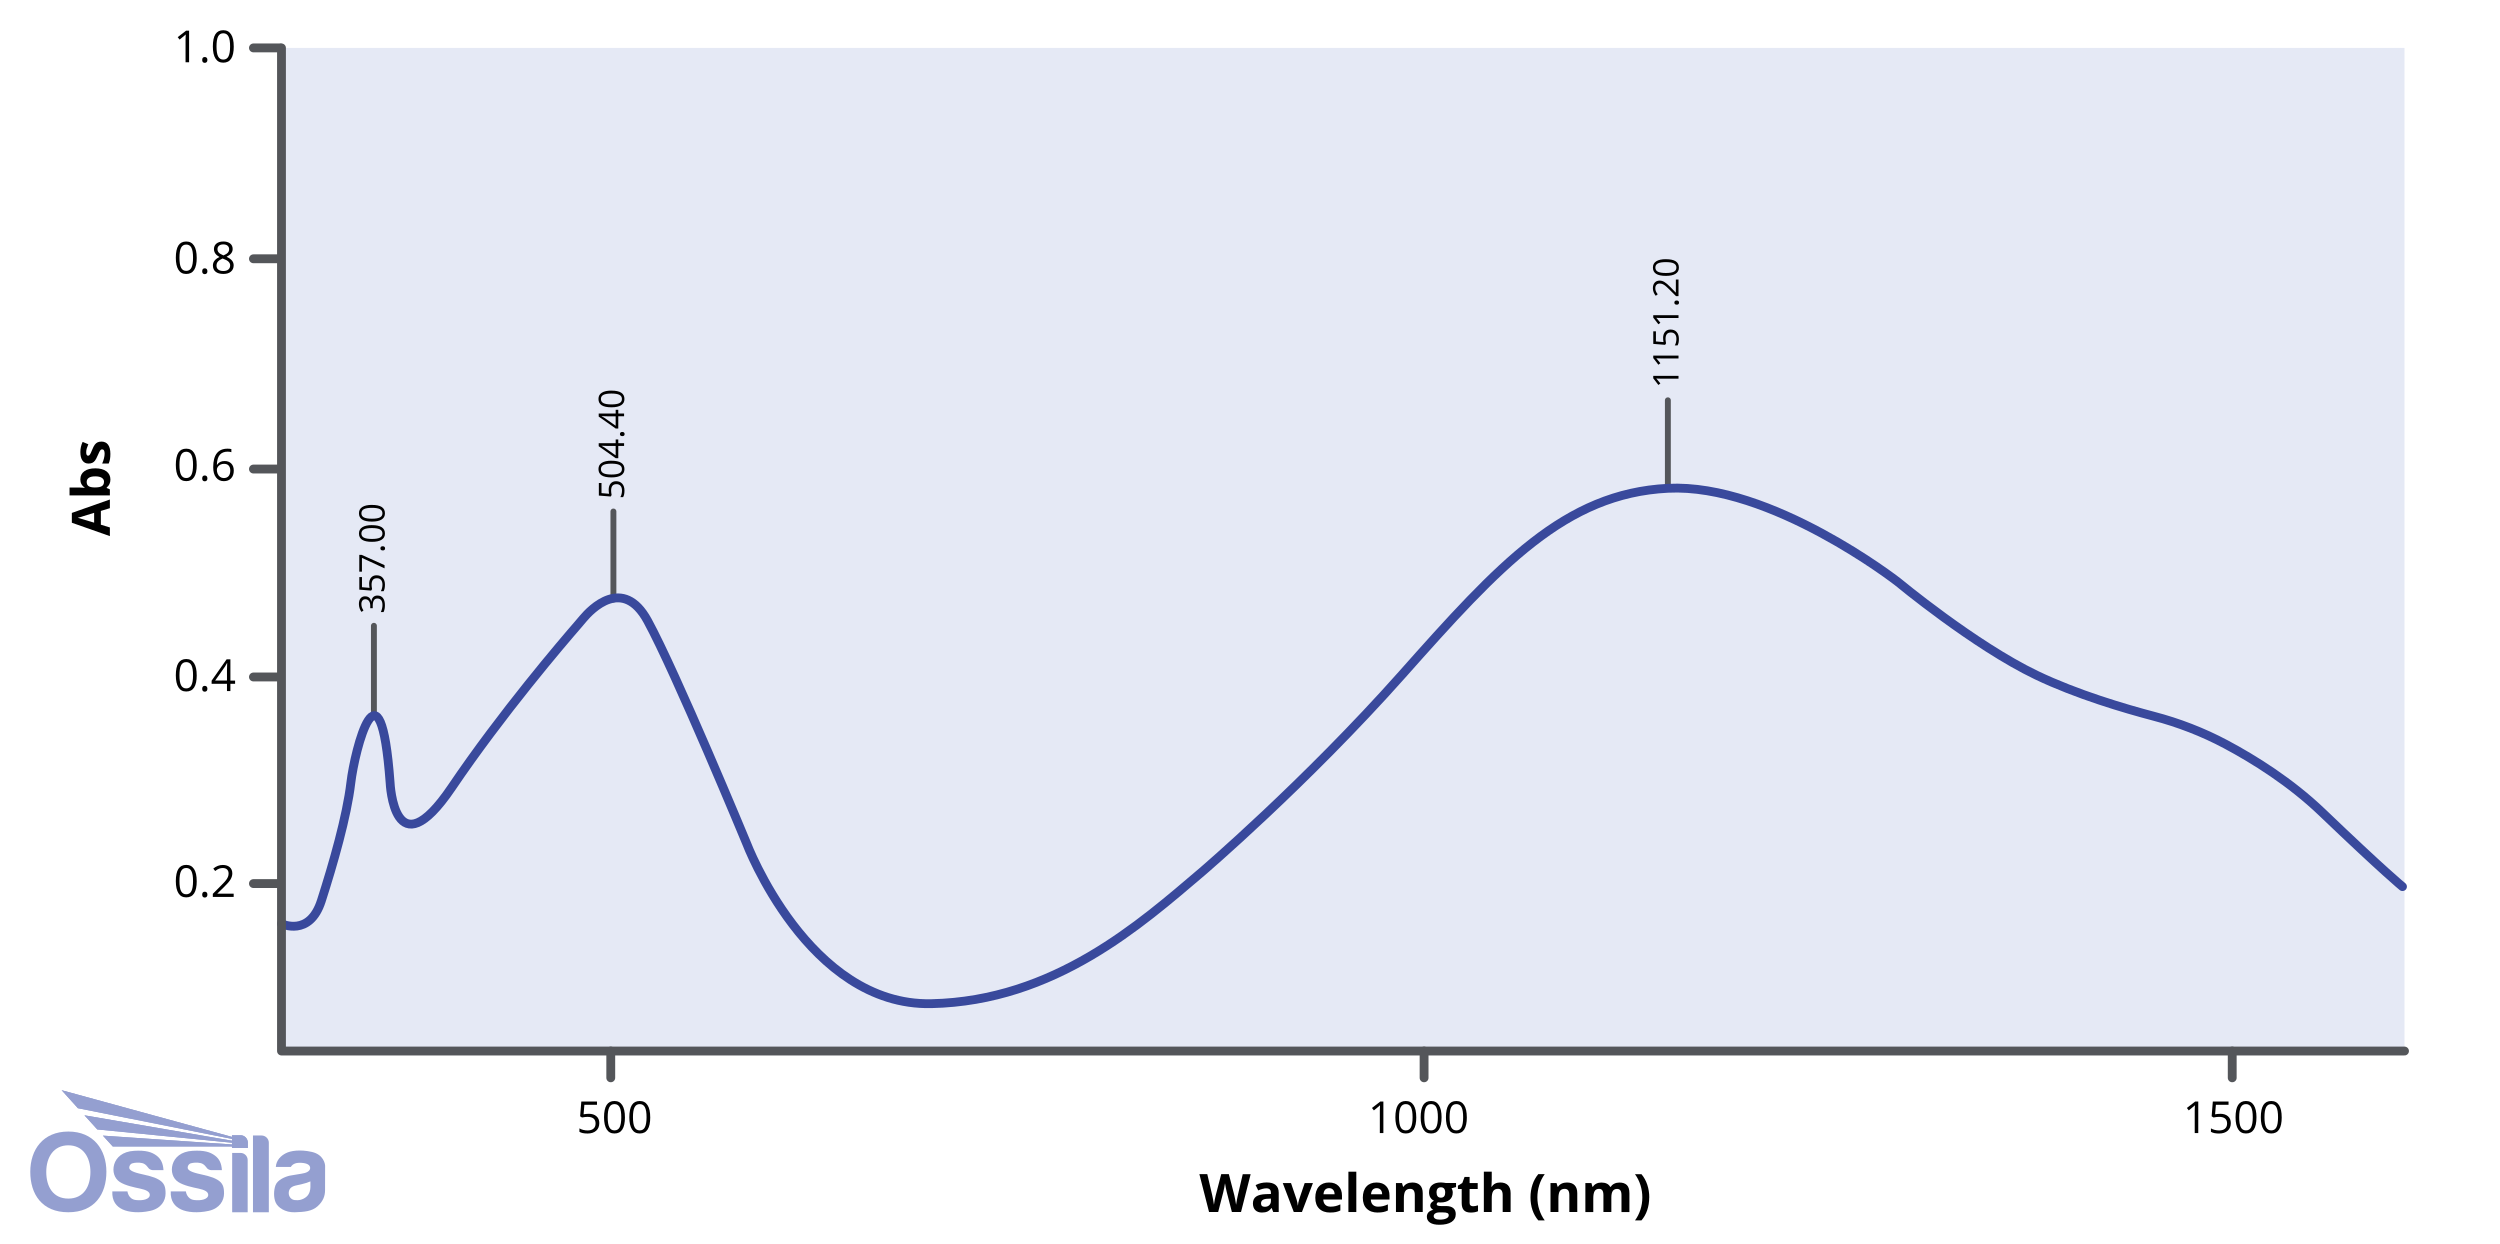 <svg viewBox="0 0 848 421.8" xmlns:xlink="http://www.w3.org/1999/xlink" height="421.8" width="848" xmlns="http://www.w3.org/2000/svg">
  <defs>
    <style>
      .cls-1 {
        fill: #ccd4ec;
        opacity: .5;
      }

      .cls-2, .cls-3, .cls-4, .cls-5 {
        fill: none;
      }

      .cls-2, .cls-4 {
        stroke: #54565a;
      }

      .cls-2, .cls-4, .cls-5 {
        stroke-linecap: round;
        stroke-linejoin: round;
      }

      .cls-2, .cls-5 {
        stroke-width: 3px;
      }

      .cls-6 {
        clip-path: url(#clippath-1);
      }

      .cls-4 {
        stroke-width: 2px;
      }

      .cls-7 {
        fill: #949fd0;
      }

      .cls-8 {
        clip-path: url(#clippath-3);
      }

      .cls-5 {
        stroke: #39499c;
      }

      .cls-9 {
        clip-path: url(#clippath-2);
      }

      .cls-10 {
        clip-path: url(#clippath);
      }
    </style>
    <clipPath id="clippath">
      <rect height="41.42" width="100" y="369.79" x="10.27" class="cls-3"></rect>
    </clipPath>
    <clipPath id="clippath-1">
      <rect height="41.42" width="100" y="369.79" x="10.27" class="cls-3"></rect>
    </clipPath>
    <clipPath id="clippath-2">
      <path d="M20.9,369.79l5.53,6.12,52.26,10.41v.6l-50.05-8.61,4.36,4.8,45.69,4.5v.59c-14.65-1.01-29.15-1.99-43.79-3l3.34,3.68c13.52,0,26.92,0,40.44,0v.51h5.38v-1.79c0-1.39-1.11-2.53-2.47-2.53h-2.91v.56l-57.79-15.84Z" class="cls-3"></path>
    </clipPath>
    <clipPath id="clippath-3">
      <rect height="41.42" width="100" y="369.79" x="10.27" class="cls-3"></rect>
    </clipPath>
  </defs>
  <g data-name="Layer 4" id="Layer_4">
    <rect height="340.26" width="720.13" y="16.25" x="95.48" class="cls-1"></rect>
  </g>
  <g data-name="Layer 5" id="Layer_5">
    <g>
      <path d="M569.35,127.49v.95h-6.11c-.51,0-.99-.02-1.44-.05.08.08.17.17.26.28s.47.57,1.14,1.39l-.67.52-1.75-2.27v-.82h8.57Z"></path>
      <path d="M569.35,120.63v.95h-6.11c-.51,0-.99-.02-1.44-.05.08.08.17.17.26.28s.47.57,1.14,1.39l-.67.52-1.75-2.27v-.82h8.57Z"></path>
      <path d="M564.12,114.69c0-.9.22-1.61.67-2.13s1.06-.78,1.84-.78c.89,0,1.58.28,2.09.85s.76,1.34.76,2.33-.15,1.7-.46,2.21h-.94c.18-.27.31-.61.41-1.02s.15-.81.15-1.2c0-.69-.16-1.22-.49-1.6s-.79-.57-1.41-.57c-1.2,0-1.79.73-1.79,2.2,0,.37.06.87.17,1.49l-.32.5-4.01-.32v-4.26h.9v3.43l2.57.22c-.09-.45-.13-.9-.13-1.34Z"></path>
      <path d="M569.35,106.91v.95h-6.11c-.51,0-.99-.02-1.44-.05.08.08.17.17.26.28s.47.57,1.14,1.39l-.67.52-1.75-2.27v-.82h8.57Z"></path>
      <path d="M568.73,103.34c-.26,0-.46-.06-.59-.18s-.2-.29-.2-.51.07-.4.2-.53.33-.19.59-.19.45.06.59.19.21.3.21.53c0,.2-.06.36-.18.5s-.33.2-.61.2Z"></path>
      <path d="M569.35,94.82v5.63h-.84l-2.27-2.26c-.7-.69-1.19-1.14-1.49-1.36s-.59-.38-.87-.49-.58-.16-.91-.16c-.46,0-.82.14-1.09.42s-.4.66-.4,1.15c0,.36.06.69.18,1.01s.33.67.64,1.06l-.66.52c-.66-.79-.98-1.65-.98-2.58,0-.8.21-1.44.62-1.89s.97-.69,1.66-.69c.54,0,1.08.15,1.61.46s1.2.88,2.02,1.71l1.83,1.88h.05v-4.41h.9Z"></path>
      <path d="M565.06,87.92c1.48,0,2.59.23,3.32.7s1.1,1.18,1.1,2.14-.37,1.62-1.12,2.1-1.84.72-3.29.72-2.6-.23-3.32-.7-1.08-1.17-1.08-2.13.38-1.64,1.13-2.12,1.85-.72,3.28-.72ZM565.06,92.6c1.25,0,2.15-.15,2.72-.44s.85-.76.85-1.4-.29-1.12-.86-1.41-1.48-.44-2.71-.44-2.13.15-2.7.44-.86.76-.86,1.41.28,1.11.85,1.4,1.47.44,2.72.44Z"></path>
    </g>
    <line y2="135.78" x2="565.74" y1="165.63" x1="565.74" class="cls-4"></line>
    <g>
      <path d="M206.46,166.14c0-.9.22-1.61.67-2.13s1.06-.78,1.84-.78c.89,0,1.58.28,2.09.85s.76,1.34.76,2.33-.15,1.7-.46,2.21h-.94c.18-.27.31-.61.41-1.02s.15-.81.15-1.2c0-.69-.16-1.22-.49-1.6s-.79-.57-1.41-.57c-1.2,0-1.79.73-1.79,2.2,0,.37.06.87.17,1.49l-.32.5-4.01-.32v-4.26h.9v3.43l2.57.22c-.09-.45-.13-.9-.13-1.34Z"></path>
      <path d="M207.39,156.28c1.48,0,2.59.23,3.32.7s1.1,1.18,1.1,2.14-.37,1.62-1.12,2.1-1.84.72-3.29.72-2.6-.23-3.32-.7-1.08-1.17-1.08-2.13.38-1.64,1.13-2.12,1.85-.72,3.28-.72ZM207.39,160.96c1.25,0,2.15-.15,2.72-.44s.85-.76.85-1.4-.29-1.12-.86-1.41-1.48-.44-2.71-.44-2.13.15-2.7.44-.86.76-.86,1.41.28,1.11.85,1.4,1.47.44,2.72.44Z"></path>
      <path d="M209.72,149.06v1.27h1.97v.93h-1.97v4.17h-.85l-5.79-4.07v-1.03h5.76v-1.27h.88ZM208.83,151.26h-2.85c-.56,0-1.19-.02-1.89-.06v.05c.38.19.69.36.93.53l3.81,2.68v-3.19Z"></path>
      <path d="M211.07,147.93c-.26,0-.46-.06-.59-.18s-.2-.29-.2-.51.07-.4.2-.53.33-.19.59-.19.45.06.59.19.21.3.21.53c0,.2-.06.36-.18.5s-.33.2-.61.2Z"></path>
      <path d="M209.72,139v1.27h1.97v.93h-1.97v4.17h-.85l-5.79-4.07v-1.03h5.76v-1.27h.88ZM208.83,141.21h-2.85c-.56,0-1.19-.02-1.89-.06v.05c.38.19.69.36.93.53l3.81,2.68v-3.19Z"></path>
      <path d="M207.39,132.5c1.48,0,2.59.23,3.32.7s1.1,1.18,1.1,2.14-.37,1.62-1.12,2.1-1.84.72-3.29.72-2.6-.23-3.32-.7-1.08-1.17-1.08-2.13.38-1.64,1.13-2.12,1.85-.72,3.28-.72ZM207.39,137.18c1.25,0,2.15-.15,2.72-.44s.85-.76.85-1.4-.29-1.12-.86-1.41-1.48-.44-2.71-.44-2.13.15-2.7.44-.86.76-.86,1.41.28,1.11.85,1.4,1.47.44,2.72.44Z"></path>
    </g>
    <line y2="173.5" x2="208.07" y1="203.35" x1="208.07" class="cls-4"></line>
    <g>
      <path d="M123.89,202.28c.55,0,.99.15,1.34.46s.58.74.7,1.3h.05c.09-.69.3-1.2.66-1.53s.81-.5,1.38-.5c.82,0,1.44.28,1.88.85s.66,1.37.66,2.41c0,.45-.03.87-.1,1.25s-.19.74-.36,1.1h-.93c.18-.37.32-.77.42-1.19s.14-.82.14-1.19c0-1.48-.58-2.22-1.74-2.22-1.04,0-1.56.82-1.56,2.45v.84h-.84v-.86c0-.67-.15-1.2-.44-1.59s-.7-.59-1.23-.59c-.42,0-.75.14-.98.43s-.36.68-.36,1.17c0,.38.05.73.15,1.06s.29.71.56,1.14l-.66.49c-.28-.35-.5-.76-.65-1.22s-.24-.94-.24-1.45c0-.83.19-1.48.57-1.94s.9-.69,1.57-.69Z"></path>
      <path d="M125.21,198.05c0-.9.22-1.61.67-2.13s1.06-.78,1.84-.78c.89,0,1.58.28,2.09.85s.76,1.34.76,2.33-.15,1.7-.46,2.21h-.94c.18-.27.31-.61.41-1.02s.15-.81.15-1.2c0-.69-.16-1.22-.49-1.6s-.79-.57-1.41-.57c-1.2,0-1.79.73-1.79,2.2,0,.37.06.87.17,1.49l-.32.5-4.01-.32v-4.26h.9v3.43l2.57.22c-.09-.45-.13-.9-.13-1.34Z"></path>
      <path d="M130.44,192.78l-7.67-3.55v4.67h-.9v-5.7h.78l7.79,3.5v1.08Z"></path>
      <path d="M129.82,186.7c-.26,0-.46-.06-.59-.18s-.2-.29-.2-.51.07-.4.2-.53.33-.19.59-.19.45.06.59.19.21.3.21.53c0,.2-.06.36-.18.5s-.33.2-.61.2Z"></path>
      <path d="M126.15,178.13c1.48,0,2.59.23,3.32.7s1.1,1.18,1.1,2.14-.37,1.62-1.12,2.1-1.84.72-3.29.72-2.6-.23-3.32-.7-1.08-1.17-1.08-2.13.38-1.64,1.13-2.12,1.85-.72,3.28-.72ZM126.15,182.81c1.25,0,2.15-.15,2.72-.44s.85-.76.85-1.4-.29-1.12-.86-1.41-1.48-.44-2.71-.44-2.13.15-2.7.44-.86.76-.86,1.41.28,1.11.85,1.4,1.47.44,2.72.44Z"></path>
      <path d="M126.15,171.27c1.48,0,2.59.23,3.32.7s1.1,1.18,1.1,2.14-.37,1.62-1.12,2.1-1.84.72-3.29.72-2.6-.23-3.32-.7-1.08-1.17-1.08-2.13.38-1.64,1.13-2.12,1.85-.72,3.28-.72ZM126.15,175.95c1.25,0,2.15-.15,2.72-.44s.85-.76.85-1.4-.29-1.12-.86-1.41-1.48-.44-2.71-.44-2.13.15-2.7.44-.86.76-.86,1.41.28,1.11.85,1.4,1.47.44,2.72.44Z"></path>
    </g>
    <line y2="212.27" x2="126.83" y1="242.12" x1="126.83" class="cls-4"></line>
  </g>
  <g data-name="Layer 3" id="Layer_3">
    <path d="M95.48,313.33s9.52,4.67,13.52-7.78,8.67-28.67,10-40,10-45.11,13.33,0c0,0,1.33,30.44,20.89,1.56,17.04-25.18,37.8-49.43,42.85-55.24.58-.67,1.15-1.35,1.72-2.03,2.6-3.1,13.51-14.55,21.87.72,9.56,17.45,33.56,75.45,33.56,75.45,0,0,20.89,55.33,62.67,54.44s71.11-27.11,91.78-44.67c0,0,35.11-30,68-67.04,32.89-37.04,55.11-61.33,90.07-63.11s77.93,31.7,77.93,31.7c0,0,26.07,21.63,47.11,31.7,13.67,6.55,29.98,11.34,39.71,13.9,8.51,2.23,16.74,5.41,24.5,9.54,9.59,5.11,21.97,12.83,32.67,23.08,21.04,20.15,27.26,25.19,27.26,25.19" class="cls-5"></path>
    <g data-name="blue watermark" id="blue_watermark">
      <g class="cls-10">
        <g class="cls-6">
          <path d="M105.28,402.76c0,.67-.19,2.26-1.42,3.25-1.23.98-2.6,1.23-3.94,1.05-1.33-.17-2.02-1.36-1.98-2.43.04-1.06.5-1.99,2.13-2.44,1.63-.44,3.51-.67,5.22-1.46v2.02ZM105.78,390.73c-3.99-.91-7.2-.39-8.8.43-1.61.81-3.27,2.3-3.42,4.67h5.11s.57-1.37,2.75-1.41c2.18-.04,3.52.47,3.75,1.44.23.97-.58,1.72-1.92,2.05-1.33.33-3.46.56-4.95.87-1.49.31-4.18,1.43-4.84,3.23-.66,1.8-.68,4.24.06,5.9.74,1.67,3.19,3.39,6.44,3.29,3.25-.1,5.86-.31,7.78-2.05,1.92-1.74,2.52-3.56,2.52-5.44s.02-7.6.02-8.24-.5-3.83-4.49-4.74" class="cls-7"></path>
          <path d="M26.43,375.91l52.26,10.41v.6l-50.05-8.61,4.36,4.8,45.69,4.5v.59c-14.65-1.01-29.14-1.99-43.79-3l3.35,3.68c13.52,0,26.92,0,40.44,0v.51h5.38v-1.79c0-1.39-1.11-2.53-2.47-2.53h-2.91v.56l-57.79-15.84,5.53,6.12Z" class="cls-7"></path>
        </g>
        <g class="cls-9">
          <rect height="19.6" width="63.17" y="369.79" x="20.9" class="cls-7"></rect>
        </g>
        <g class="cls-8">
          <path d="M88.72,385.16h-2.91v26.04h5.38v-23.57c0-1.36-1.11-2.47-2.47-2.47" class="cls-7"></path>
          <path d="M81.59,391.07h-2.84v20.14h5.26v-17.72c0-1.33-1.09-2.42-2.42-2.42" class="cls-7"></path>
          <path d="M73.71,400.16c-1.82-1.1-4.06-1.45-6.73-2.11s-3.31-1.34-3.32-1.98c0-.64.37-1.3,1.13-1.49.76-.2,1.99-.35,3.27-.06,1.28.29,1.94,1.53,2.26,1.84.31.31.88.54,1.27.54h3.68c-.13-2.19-.81-3.8-2.4-4.96-1.59-1.16-3.54-1.82-7.53-1.59-3.99.23-6.11,2.28-6.79,4.62-.68,2.34.04,4.74,1.92,5.96,1.88,1.22,4.99,1.84,6.89,2.24,1.9.41,3.37,1,3.27,2.26-.1,1.27-2.23,1.93-4.78,1.61-2.54-.32-2.8-2.93-2.8-2.93h-5.13c-.17,3.35,1.43,5.17,3.5,6.13,2.07.97,5.61,1.32,9.37.48,3.75-.83,5.18-3.5,5.2-5.86.02-2.36-.46-3.62-2.28-4.72" class="cls-7"></path>
          <path d="M53.89,400.16c-1.82-1.1-4.06-1.45-6.73-2.11s-3.31-1.34-3.32-1.98c0-.64.37-1.3,1.13-1.49.76-.2,1.99-.35,3.27-.06,1.28.29,1.94,1.53,2.26,1.84.31.31.88.54,1.27.54h3.68c-.13-2.19-.81-3.8-2.4-4.96-1.59-1.16-3.54-1.82-7.53-1.59-3.99.23-6.11,2.28-6.79,4.62-.68,2.34.04,4.74,1.92,5.96,1.88,1.22,4.99,1.84,6.89,2.24,1.9.41,3.37,1,3.27,2.26-.1,1.27-2.23,1.93-4.78,1.61-2.54-.32-2.8-2.93-2.8-2.93h-5.13c-.17,3.35,1.43,5.17,3.5,6.13,2.07.97,5.61,1.32,9.36.48,3.75-.83,5.19-3.5,5.2-5.86.02-2.36-.46-3.62-2.28-4.72" class="cls-7"></path>
          <path d="M23.17,406.56c-5.19,0-7.48-4.06-7.48-9.05s2.52-9.02,7.49-9.02,7.49,4.04,7.49,9.02-2.31,9.05-7.5,9.05M23.18,383.82c-8.56,0-12.91,6.12-12.91,13.67s3.94,13.71,12.89,13.71,12.93-6.16,12.93-13.71-4.35-13.67-12.91-13.67" class="cls-7"></path>
        </g>
      </g>
    </g>
  </g>
  <g data-name="Layer 2" id="Layer_2">
    <polyline points="95.48 16.25 95.48 356.51 815.61 356.51" class="cls-2"></polyline>
    <line y2="365.6" x2="207.17" y1="356.51" x1="207.17" class="cls-2"></line>
    <line y2="365.6" x2="483.05" y1="356.51" x1="483.05" class="cls-2"></line>
    <line y2="365.6" x2="757.17" y1="356.51" x1="757.17" class="cls-2"></line>
    <line y2="159.1" x2="85.96" y1="159.1" x1="95.05" class="cls-2"></line>
    <line y2="229.63" x2="85.96" y1="229.63" x1="95.05" class="cls-2"></line>
    <line y2="299.71" x2="85.96" y1="299.71" x1="95.05" class="cls-2"></line>
    <line y2="16.25" x2="85.96" y1="16.25" x1="95.05" class="cls-2"></line>
    <line y2="87.78" x2="85.96" y1="87.78" x1="95.05" class="cls-2"></line>
    <g>
      <path d="M420.96,411.12h-3.1l-1.74-6.75c-.06-.24-.17-.74-.33-1.49-.16-.75-.24-1.26-.27-1.52-.04.32-.12.83-.26,1.53s-.25,1.2-.33,1.5l-1.73,6.73h-3.09l-3.28-12.85h2.68l1.64,7.01c.29,1.29.5,2.42.62,3.37.04-.33.12-.85.24-1.55.13-.7.24-1.24.36-1.63l1.87-7.2h2.58l1.87,7.2c.08.32.18.81.31,1.48s.22,1.23.28,1.71c.06-.46.15-1.03.28-1.71.13-.68.25-1.23.35-1.66l1.63-7.01h2.68l-3.27,12.85Z"></path>
      <path d="M431.88,411.12l-.52-1.34h-.07c-.45.57-.92.96-1.39,1.18-.48.22-1.1.33-1.87.33-.94,0-1.69-.27-2.23-.81s-.81-1.31-.81-2.3.36-1.81,1.09-2.31,1.83-.77,3.3-.82l1.71-.05v-.43c0-1-.51-1.49-1.53-1.49-.79,0-1.71.24-2.77.71l-.89-1.81c1.13-.59,2.38-.89,3.76-.89s2.33.29,3.03.86,1.05,1.45,1.05,2.62v6.55h-1.87ZM431.09,406.57l-1.04.04c-.78.02-1.36.16-1.74.42s-.57.65-.57,1.18c0,.76.43,1.13,1.3,1.13.62,0,1.12-.18,1.49-.54.37-.36.56-.83.56-1.42v-.81Z"></path>
      <path d="M438.85,411.12l-3.74-9.83h2.8l1.9,5.6c.21.71.34,1.38.4,2.01h.05c.03-.56.16-1.23.4-2.01l1.89-5.6h2.8l-3.74,9.83h-2.75Z"></path>
      <path d="M451.2,411.3c-1.58,0-2.82-.44-3.71-1.31s-1.34-2.11-1.34-3.71.41-2.92,1.23-3.82c.82-.9,1.96-1.35,3.42-1.35s2.47.4,3.24,1.19,1.16,1.88,1.16,3.28v1.3h-6.34c.03.76.25,1.36.68,1.78s1.01.64,1.78.64c.59,0,1.15-.06,1.68-.18s1.08-.32,1.65-.59v2.07c-.47.23-.97.41-1.5.52-.53.12-1.18.17-1.95.17ZM450.82,403.02c-.57,0-1.01.18-1.34.54-.32.36-.51.87-.55,1.53h3.76c-.01-.66-.18-1.17-.52-1.53-.33-.36-.79-.54-1.35-.54Z"></path>
      <path d="M460.06,411.12h-2.68v-13.68h2.68v13.68Z"></path>
      <path d="M467.32,411.3c-1.58,0-2.82-.44-3.71-1.31s-1.34-2.11-1.34-3.71.41-2.92,1.23-3.82c.82-.9,1.96-1.35,3.42-1.35s2.47.4,3.24,1.19,1.16,1.88,1.16,3.28v1.3h-6.34c.03.76.25,1.36.68,1.78s1.01.64,1.78.64c.59,0,1.15-.06,1.68-.18s1.08-.32,1.65-.59v2.07c-.47.23-.97.41-1.5.52-.53.12-1.18.17-1.95.17ZM466.95,403.02c-.57,0-1.01.18-1.34.54-.32.36-.51.87-.55,1.53h3.76c-.01-.66-.18-1.17-.52-1.53-.33-.36-.79-.54-1.35-.54Z"></path>
      <path d="M482.58,411.12h-2.68v-5.74c0-.71-.13-1.24-.38-1.59s-.65-.53-1.2-.53c-.75,0-1.29.25-1.63.75-.33.5-.5,1.33-.5,2.49v4.62h-2.68v-9.83h2.05l.36,1.26h.15c.3-.47.71-.83,1.24-1.08.52-.24,1.12-.36,1.79-.36,1.14,0,2.01.31,2.6.93.59.62.89,1.51.89,2.68v6.41Z"></path>
      <path d="M493.89,401.3v1.36l-1.54.4c.28.44.42.93.42,1.48,0,1.05-.37,1.88-1.1,2.46-.74.59-1.76.88-3.06.88l-.48-.03-.4-.04c-.28.21-.41.45-.41.7,0,.39.49.58,1.48.58h1.67c1.08,0,1.9.23,2.47.69.56.46.85,1.14.85,2.04,0,1.15-.48,2.04-1.44,2.67-.96.63-2.33.95-4.13.95-1.37,0-2.42-.24-3.14-.72-.72-.48-1.09-1.15-1.09-2.01,0-.59.18-1.09.55-1.49s.91-.68,1.63-.85c-.28-.12-.52-.31-.72-.58-.21-.27-.31-.55-.31-.85,0-.38.11-.69.33-.94s.53-.49.94-.73c-.52-.22-.92-.58-1.23-1.07-.3-.49-.45-1.07-.45-1.74,0-1.07.35-1.9,1.05-2.49s1.69-.88,2.99-.88c.28,0,.6.03.98.08.38.05.62.09.73.11h3.43ZM486.31,412.51c0,.37.18.66.53.87s.85.32,1.49.32c.96,0,1.71-.13,2.26-.4s.82-.62.82-1.08c0-.37-.16-.62-.48-.76s-.82-.21-1.49-.21h-1.39c-.49,0-.9.12-1.24.35-.33.23-.5.54-.5.92ZM487.28,404.51c0,.53.12.96.36,1.27s.61.47,1.11.47.87-.16,1.11-.47.35-.73.35-1.27c0-1.18-.49-1.78-1.46-1.78s-1.48.59-1.48,1.78Z"></path>
      <path d="M499.65,409.16c.47,0,1.03-.1,1.69-.31v2c-.67.3-1.49.45-2.46.45-1.07,0-1.85-.27-2.34-.81s-.73-1.36-.73-2.44v-4.74h-1.28v-1.13l1.48-.9.77-2.07h1.71v2.09h2.75v2.01h-2.75v4.74c0,.38.11.66.32.84s.5.27.85.27Z"></path>
      <path d="M512.39,411.12h-2.68v-5.74c0-1.42-.53-2.13-1.58-2.13-.75,0-1.29.25-1.63.76s-.5,1.34-.5,2.48v4.62h-2.68v-13.68h2.68v2.79c0,.22-.02.73-.06,1.53l-.06.79h.14c.6-.96,1.55-1.44,2.85-1.44,1.15,0,2.03.31,2.63.93s.9,1.51.9,2.67v6.41Z"></path>
      <path d="M519.14,406.19c0-1.55.23-3.01.68-4.36.45-1.35,1.11-2.54,1.96-3.56h2.2c-.83,1.13-1.45,2.37-1.87,3.73s-.63,2.75-.63,4.17.21,2.82.65,4.16c.43,1.34,1.04,2.55,1.84,3.63h-2.18c-.86-1-1.52-2.16-1.97-3.49s-.68-2.76-.68-4.29Z"></path>
      <path d="M535,411.12h-2.68v-5.74c0-.71-.13-1.24-.38-1.59s-.65-.53-1.2-.53c-.75,0-1.29.25-1.63.75-.33.5-.5,1.33-.5,2.49v4.62h-2.68v-9.83h2.05l.36,1.26h.15c.3-.47.71-.83,1.24-1.08.52-.24,1.12-.36,1.79-.36,1.14,0,2.01.31,2.6.93.59.62.89,1.51.89,2.68v6.41Z"></path>
      <path d="M546.56,411.12h-2.68v-5.74c0-.71-.12-1.24-.36-1.59-.24-.35-.61-.53-1.12-.53-.69,0-1.18.25-1.49.76s-.47,1.33-.47,2.49v4.62h-2.68v-9.83h2.05l.36,1.26h.15c.26-.45.64-.8,1.14-1.06.5-.25,1.07-.38,1.71-.38,1.47,0,2.47.48,2.99,1.44h.24c.26-.46.65-.81,1.17-1.06.51-.25,1.09-.38,1.74-.38,1.11,0,1.96.29,2.53.86s.86,1.49.86,2.75v6.41h-2.69v-5.74c0-.71-.12-1.24-.36-1.59-.24-.35-.61-.53-1.12-.53-.66,0-1.15.23-1.47.7-.32.47-.49,1.21-.49,2.23v4.93Z"></path>
      <path d="M559.41,406.19c0,1.54-.23,2.98-.68,4.31s-1.11,2.49-1.96,3.47h-2.18c.79-1.08,1.4-2.29,1.84-3.62.43-1.34.65-2.73.65-4.17s-.21-2.82-.63-4.17-1.05-2.6-1.87-3.73h2.2c.86,1.03,1.52,2.22,1.97,3.57.45,1.36.68,2.81.68,4.35Z"></path>
    </g>
    <g>
      <path d="M469.23,384.33h-1.19v-7.63c0-.63.02-1.24.06-1.8-.1.1-.22.21-.34.32s-.71.59-1.74,1.43l-.64-.83,2.83-2.19h1.03v10.71Z"></path>
      <path d="M480.4,378.96c0,1.85-.29,3.23-.88,4.15-.58.91-1.48,1.37-2.68,1.37s-2.03-.47-2.63-1.4c-.6-.94-.9-2.31-.9-4.11s.29-3.25.87-4.15,1.47-1.36,2.66-1.36,2.04.47,2.65,1.41c.6.94.9,2.31.9,4.09ZM474.55,378.96c0,1.56.18,2.69.55,3.4.37.71.95,1.07,1.75,1.07s1.4-.36,1.76-1.08c.36-.72.54-1.85.54-3.39s-.18-2.66-.54-3.38c-.36-.71-.95-1.07-1.76-1.07s-1.38.35-1.75,1.06c-.37.71-.55,1.84-.55,3.39Z"></path>
      <path d="M488.98,378.96c0,1.85-.29,3.23-.88,4.15-.58.91-1.48,1.37-2.68,1.37s-2.03-.47-2.63-1.4c-.6-.94-.9-2.31-.9-4.11s.29-3.25.87-4.15,1.47-1.36,2.66-1.36,2.04.47,2.65,1.41c.6.94.91,2.31.91,4.09ZM483.12,378.96c0,1.56.18,2.69.55,3.4.37.71.95,1.07,1.75,1.07s1.4-.36,1.76-1.08c.36-.72.55-1.85.55-3.39s-.18-2.66-.55-3.38c-.36-.71-.95-1.07-1.76-1.07s-1.38.35-1.75,1.06c-.37.71-.55,1.84-.55,3.39Z"></path>
      <path d="M497.55,378.96c0,1.85-.29,3.23-.88,4.15-.58.91-1.48,1.37-2.68,1.37s-2.03-.47-2.63-1.4c-.6-.94-.9-2.31-.9-4.11s.29-3.25.87-4.15,1.47-1.36,2.66-1.36,2.04.47,2.65,1.41c.6.94.9,2.31.9,4.09ZM491.7,378.96c0,1.56.18,2.69.55,3.4.37.71.95,1.07,1.75,1.07s1.4-.36,1.76-1.08c.36-.72.54-1.85.54-3.39s-.18-2.66-.54-3.38c-.36-.71-.95-1.07-1.76-1.07s-1.38.35-1.75,1.06c-.37.71-.55,1.84-.55,3.39Z"></path>
    </g>
    <g>
      <path d="M745.64,384.33h-1.19v-7.63c0-.63.02-1.24.06-1.8-.1.1-.22.21-.34.32s-.71.59-1.74,1.43l-.64-.83,2.83-2.19h1.03v10.71Z"></path>
      <path d="M753.06,377.79c1.13,0,2.02.28,2.66.84.65.56.97,1.33.97,2.3,0,1.11-.35,1.98-1.06,2.61-.71.63-1.68.95-2.92.95s-2.13-.19-2.76-.58v-1.17c.34.22.77.39,1.27.52.51.12,1.01.19,1.5.19.86,0,1.53-.2,2-.61.48-.41.71-.99.71-1.76,0-1.49-.92-2.24-2.75-2.24-.46,0-1.08.07-1.86.21l-.63-.4.4-5.01h5.33v1.12h-4.29l-.27,3.22c.56-.11,1.12-.17,1.68-.17Z"></path>
      <path d="M765.39,378.96c0,1.85-.29,3.23-.88,4.15-.58.91-1.48,1.37-2.68,1.37s-2.03-.47-2.63-1.4c-.6-.94-.9-2.31-.9-4.11s.29-3.25.87-4.15,1.47-1.36,2.66-1.36,2.04.47,2.65,1.41c.6.94.91,2.31.91,4.09ZM759.53,378.96c0,1.56.18,2.69.55,3.4.37.71.95,1.07,1.75,1.07s1.4-.36,1.76-1.08c.36-.72.55-1.85.55-3.39s-.18-2.66-.55-3.38c-.36-.71-.95-1.07-1.76-1.07s-1.38.35-1.75,1.06c-.37.71-.55,1.84-.55,3.39Z"></path>
      <path d="M773.96,378.96c0,1.85-.29,3.23-.88,4.15-.58.91-1.48,1.37-2.68,1.37s-2.03-.47-2.63-1.4c-.6-.94-.9-2.31-.9-4.11s.29-3.25.87-4.15,1.47-1.36,2.66-1.36,2.04.47,2.65,1.41c.6.94.9,2.31.9,4.09ZM768.11,378.96c0,1.56.18,2.69.55,3.4.37.71.95,1.07,1.75,1.07s1.4-.36,1.76-1.08c.36-.72.54-1.85.54-3.39s-.18-2.66-.54-3.38c-.36-.71-.95-1.07-1.76-1.07s-1.38.35-1.75,1.06c-.37.71-.55,1.84-.55,3.39Z"></path>
    </g>
    <g>
      <path d="M37.27,172.37l-3.06.93v4.68l3.06.93v2.94l-12.9-4.54v-3.33l12.9-4.55v2.94ZM31.93,173.95c-2.77.86-4.34,1.35-4.7,1.45s-.65.19-.86.23c.75.19,2.6.75,5.56,1.66v-3.35Z"></path>
      <path d="M27.26,162.56c0-1.16.45-2.07,1.36-2.72.9-.66,2.15-.98,3.72-.98s2.88.34,3.77,1.02,1.34,1.6,1.34,2.76-.42,2.06-1.26,2.72v.18l1.08.45v2.05h-13.68v-2.68h3.18c.4,0,1.05.04,1.94.11v-.11c-.97-.63-1.46-1.56-1.46-2.79ZM29.4,163.42c0,.66.2,1.15.61,1.45.41.3,1.08.46,2.02.47h.29c1.05,0,1.81-.16,2.27-.47s.69-.81.69-1.49c0-.55-.25-.99-.76-1.31-.51-.33-1.24-.49-2.21-.49s-1.69.16-2.17.49c-.48.33-.73.78-.73,1.34Z"></path>
      <path d="M34.35,149.78c1.01,0,1.78.35,2.3,1.05s.79,1.75.79,3.14c0,.71-.05,1.32-.14,1.83-.1.5-.24.98-.43,1.42h-2.21c.23-.5.43-1.06.59-1.68.16-.62.24-1.17.24-1.65,0-.97-.28-1.46-.84-1.46-.21,0-.38.06-.51.19-.13.13-.28.35-.45.67-.17.32-.36.74-.58,1.27-.32.76-.61,1.31-.88,1.67-.27.36-.58.61-.93.77-.35.16-.78.24-1.29.24-.87,0-1.55-.34-2.03-1.02-.48-.68-.72-1.64-.72-2.88s.26-2.33.77-3.45l1.93.81c-.21.49-.38.95-.52,1.38s-.2.86-.2,1.31c0,.79.21,1.19.64,1.19.24,0,.45-.13.62-.38.18-.26.44-.81.78-1.67.31-.77.6-1.33.87-1.69s.58-.62.93-.79.77-.25,1.26-.25Z"></path>
    </g>
    <g>
      <path d="M66.73,298.87c0,1.85-.29,3.23-.88,4.15s-1.48,1.37-2.68,1.37-2.03-.47-2.63-1.4c-.6-.94-.9-2.31-.9-4.11s.29-3.25.87-4.15,1.47-1.36,2.66-1.36,2.04.47,2.65,1.41.9,2.31.9,4.09ZM60.87,298.87c0,1.56.18,2.69.55,3.4.37.71.95,1.07,1.75,1.07s1.4-.36,1.76-1.08c.36-.72.55-1.85.55-3.39s-.18-2.66-.55-3.38c-.36-.71-.95-1.07-1.76-1.07s-1.38.35-1.75,1.06c-.37.71-.55,1.84-.55,3.39Z"></path>
      <path d="M68.59,303.46c0-.33.07-.58.22-.74.15-.17.36-.25.64-.25s.5.08.66.25c.16.17.24.42.24.74s-.08.56-.24.73-.38.26-.66.26c-.25,0-.46-.08-.62-.23-.16-.15-.25-.41-.25-.76Z"></path>
      <path d="M79.23,304.24h-7.04v-1.05l2.82-2.83c.86-.87,1.43-1.49,1.7-1.86s.48-.73.62-1.08.21-.73.21-1.13c0-.57-.17-1.02-.52-1.36-.35-.33-.83-.5-1.44-.5-.44,0-.87.07-1.26.22-.4.15-.84.41-1.33.8l-.64-.83c.99-.82,2.06-1.23,3.22-1.23,1.01,0,1.79.26,2.37.77.57.51.86,1.21.86,2.08,0,.68-.19,1.35-.57,2.01s-1.09,1.5-2.14,2.52l-2.34,2.29v.06h5.51v1.13Z"></path>
    </g>
    <g>
      <path d="M66.73,229.04c0,1.85-.29,3.23-.88,4.15-.58.91-1.48,1.37-2.68,1.37s-2.03-.47-2.63-1.4c-.6-.94-.9-2.31-.9-4.11s.29-3.25.87-4.15,1.47-1.36,2.66-1.36,2.04.47,2.65,1.41.9,2.31.9,4.09ZM60.87,229.04c0,1.56.18,2.69.55,3.4.37.71.95,1.07,1.75,1.07s1.4-.36,1.76-1.08c.36-.72.55-1.85.55-3.39s-.18-2.66-.55-3.38c-.36-.71-.95-1.07-1.76-1.07s-1.38.35-1.75,1.06c-.37.71-.55,1.84-.55,3.39Z"></path>
      <path d="M68.59,233.63c0-.33.07-.58.22-.74.15-.17.36-.25.64-.25s.5.08.66.25c.16.17.24.42.24.74s-.08.56-.24.73-.38.26-.66.26c-.25,0-.46-.08-.62-.23-.16-.15-.25-.41-.25-.76Z"></path>
      <path d="M79.74,231.95h-1.59v2.46h-1.16v-2.46h-5.21v-1.06l5.08-7.24h1.29v7.2h1.59v1.11ZM76.99,230.84v-3.56c0-.7.02-1.49.07-2.37h-.06c-.23.47-.45.86-.66,1.16l-3.35,4.76h3.99Z"></path>
    </g>
    <g>
      <path d="M66.73,157.68c0,1.85-.29,3.23-.88,4.15s-1.48,1.37-2.68,1.37-2.03-.47-2.63-1.4-.9-2.31-.9-4.11.29-3.25.87-4.15,1.47-1.35,2.66-1.35,2.04.47,2.65,1.41.9,2.31.9,4.09ZM60.87,157.68c0,1.56.18,2.69.55,3.4.37.71.95,1.07,1.75,1.07s1.4-.36,1.76-1.08c.36-.72.55-1.85.55-3.39s-.18-2.66-.55-3.38c-.36-.71-.95-1.07-1.76-1.07s-1.38.35-1.75,1.06c-.37.71-.55,1.84-.55,3.4Z"></path>
      <path d="M68.59,162.27c0-.33.07-.58.22-.74.15-.17.36-.25.64-.25s.5.08.66.25c.16.17.24.42.24.74s-.08.56-.24.73-.38.26-.66.26c-.25,0-.46-.08-.62-.23-.16-.15-.25-.41-.25-.76Z"></path>
      <path d="M72.32,158.47c0-2.1.41-3.68,1.23-4.72.82-1.04,2.03-1.56,3.63-1.56.55,0,.99.05,1.3.14v1.05c-.38-.12-.81-.18-1.29-.18-1.15,0-2.02.36-2.63,1.07s-.94,1.84-1,3.37h.09c.54-.84,1.39-1.26,2.55-1.26.96,0,1.72.29,2.27.87s.83,1.37.83,2.37c0,1.11-.3,1.99-.91,2.63-.61.64-1.43.96-2.46.96-1.11,0-1.99-.42-2.64-1.25-.65-.83-.97-1.99-.97-3.48ZM75.92,162.16c.69,0,1.23-.22,1.62-.66.38-.44.57-1.07.57-1.89,0-.71-.18-1.26-.53-1.67s-.89-.61-1.6-.61c-.44,0-.84.09-1.21.27s-.66.43-.88.75-.33.65-.33.99c0,.5.1.97.29,1.41s.47.78.83,1.03c.36.25.77.38,1.23.38Z"></path>
    </g>
    <g>
      <path d="M66.73,87.41c0,1.85-.29,3.23-.88,4.15s-1.48,1.37-2.68,1.37-2.03-.47-2.63-1.4-.9-2.31-.9-4.11.29-3.25.87-4.15,1.47-1.35,2.66-1.35,2.04.47,2.65,1.41.9,2.31.9,4.09ZM60.87,87.41c0,1.56.18,2.69.55,3.4.37.71.95,1.07,1.75,1.07s1.4-.36,1.76-1.08c.36-.72.55-1.85.55-3.39s-.18-2.66-.55-3.38c-.36-.71-.95-1.07-1.76-1.07s-1.38.35-1.75,1.06c-.37.71-.55,1.84-.55,3.4Z"></path>
      <path d="M68.59,92c0-.33.07-.58.22-.74.15-.17.36-.25.64-.25s.5.08.66.25c.16.17.24.42.24.74s-.08.56-.24.73-.38.26-.66.26c-.25,0-.46-.08-.62-.23-.16-.15-.25-.41-.25-.76Z"></path>
      <path d="M75.74,81.91c.98,0,1.75.23,2.32.68s.86,1.08.86,1.88c0,.53-.16,1.01-.49,1.44s-.85.83-1.57,1.19c.87.42,1.49.85,1.85,1.31s.55.98.55,1.59c0,.89-.31,1.6-.93,2.13-.62.53-1.47.79-2.55.79-1.14,0-2.02-.25-2.64-.75-.62-.5-.92-1.21-.92-2.13,0-1.23.75-2.18,2.24-2.86-.67-.38-1.16-.79-1.45-1.23-.29-.44-.44-.94-.44-1.48,0-.78.29-1.4.86-1.86.57-.46,1.34-.69,2.3-.69ZM73.43,90.07c0,.59.2,1.04.61,1.37s.98.49,1.72.49,1.29-.17,1.7-.51.61-.81.61-1.41c0-.47-.19-.89-.57-1.26s-1.04-.73-1.99-1.07c-.73.31-1.25.66-1.58,1.04-.33.38-.49.83-.49,1.36ZM75.73,82.9c-.61,0-1.09.15-1.44.44s-.52.68-.52,1.17c0,.45.14.83.43,1.16s.82.64,1.6.97c.7-.29,1.19-.61,1.48-.94.29-.34.44-.73.44-1.18,0-.49-.18-.88-.53-1.18-.35-.29-.84-.44-1.46-.44Z"></path>
    </g>
    <g>
      <path d="M64.13,21.11h-1.19v-7.63c0-.63.02-1.24.06-1.8-.1.1-.22.21-.34.32s-.71.59-1.74,1.43l-.64-.83,2.83-2.19h1.03v10.71Z"></path>
      <path d="M68.59,20.33c0-.33.07-.58.22-.74.15-.17.36-.25.64-.25s.5.08.66.25c.16.17.24.42.24.74s-.08.56-.24.73-.38.26-.66.26c-.25,0-.46-.08-.62-.23-.16-.15-.25-.41-.25-.76Z"></path>
      <path d="M79.29,15.74c0,1.85-.29,3.23-.88,4.15s-1.48,1.37-2.68,1.37-2.03-.47-2.63-1.4-.9-2.31-.9-4.11.29-3.25.87-4.15,1.47-1.35,2.66-1.35,2.04.47,2.65,1.41.9,2.31.9,4.09ZM73.44,15.74c0,1.56.18,2.69.55,3.4.37.71.95,1.07,1.75,1.07s1.4-.36,1.76-1.08c.36-.72.55-1.85.55-3.39s-.18-2.66-.55-3.38c-.36-.71-.95-1.07-1.76-1.07s-1.38.35-1.75,1.06c-.37.71-.55,1.84-.55,3.4Z"></path>
    </g>
    <g>
      <path d="M199.65,377.79c1.13,0,2.02.28,2.66.84.65.56.97,1.33.97,2.3,0,1.11-.35,1.98-1.06,2.61-.71.63-1.68.95-2.92.95s-2.13-.19-2.76-.58v-1.17c.34.22.77.39,1.27.52.51.12,1.01.19,1.5.19.86,0,1.53-.2,2-.61.48-.41.71-.99.71-1.76,0-1.49-.92-2.24-2.75-2.24-.46,0-1.08.07-1.86.21l-.63-.4.4-5.01h5.32v1.12h-4.28l-.27,3.22c.56-.11,1.12-.17,1.68-.17Z"></path>
      <path d="M211.98,378.96c0,1.85-.29,3.23-.88,4.15s-1.48,1.37-2.68,1.37-2.03-.47-2.63-1.4c-.6-.94-.9-2.31-.9-4.11s.29-3.25.87-4.15,1.47-1.36,2.66-1.36,2.04.47,2.65,1.41.9,2.31.9,4.09ZM206.13,378.96c0,1.56.18,2.69.55,3.4.37.71.95,1.07,1.75,1.07s1.4-.36,1.76-1.08c.36-.72.55-1.85.55-3.39s-.18-2.66-.55-3.38c-.36-.71-.95-1.07-1.76-1.07s-1.38.35-1.75,1.06c-.37.71-.55,1.84-.55,3.39Z"></path>
      <path d="M220.56,378.96c0,1.85-.29,3.23-.88,4.15s-1.48,1.37-2.68,1.37-2.03-.47-2.63-1.4c-.6-.94-.9-2.31-.9-4.11s.29-3.25.87-4.15,1.47-1.36,2.66-1.36,2.04.47,2.65,1.41.9,2.31.9,4.09ZM214.7,378.96c0,1.56.18,2.69.55,3.4.37.71.95,1.07,1.75,1.07s1.4-.36,1.76-1.08c.36-.72.55-1.85.55-3.39s-.18-2.66-.55-3.38c-.36-.71-.95-1.07-1.76-1.07s-1.38.35-1.75,1.06c-.37.71-.55,1.84-.55,3.39Z"></path>
    </g>
  </g>
</svg>